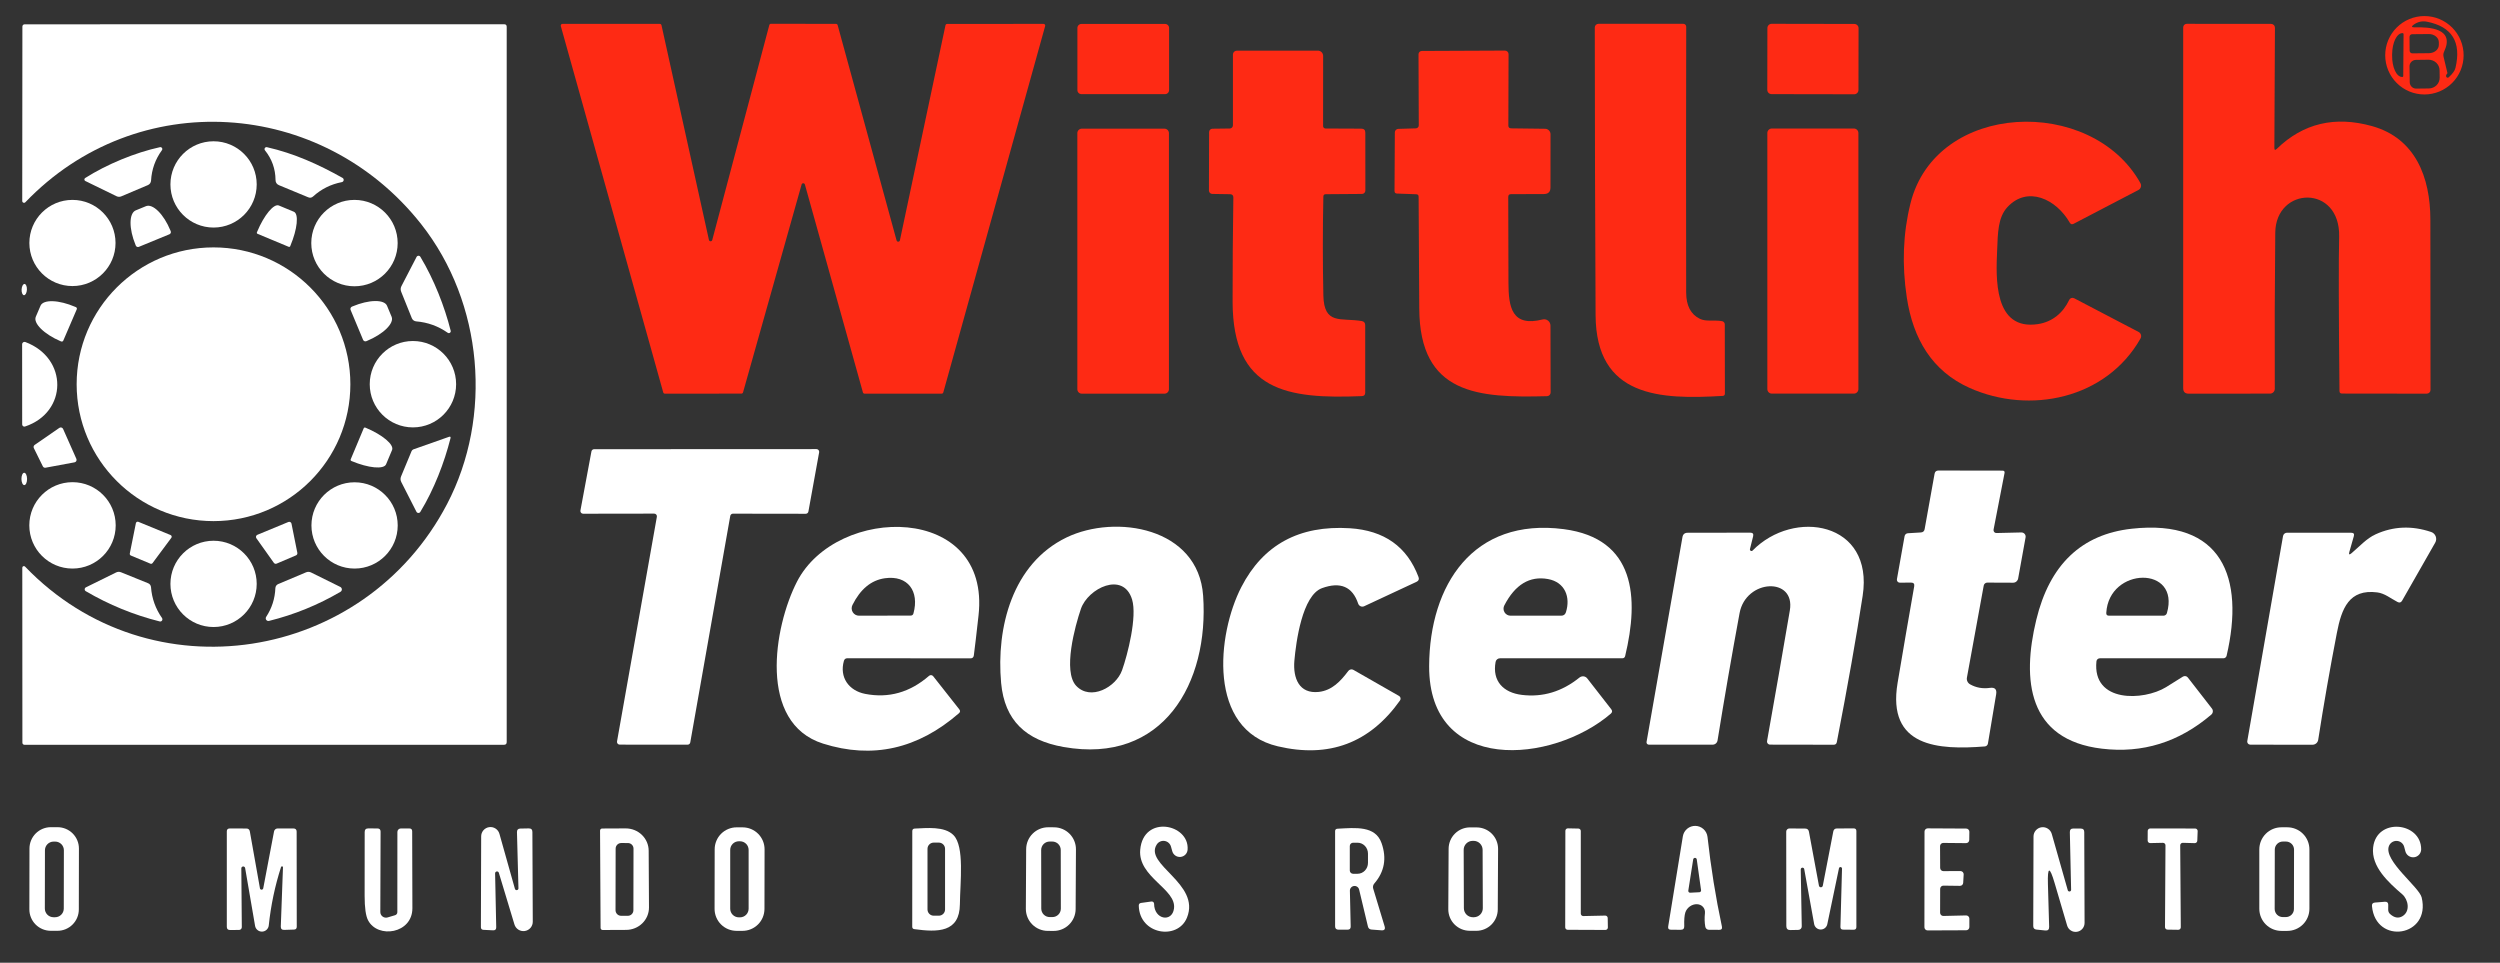 <svg width="470" height="181" viewBox="0 0 470 181" fill="none" xmlns="http://www.w3.org/2000/svg">
<rect x="0" y="0" width="470" height="181" fill="#333333" stroke="none"/>
<g clip-path="url(#clip0_668_128)">
<path d="M463.16 10.389C463.16 11.357 462.969 12.316 462.599 13.21C462.229 14.104 461.686 14.916 461.001 15.601C460.317 16.285 459.504 16.828 458.61 17.198C457.716 17.569 456.758 17.759 455.79 17.759C453.835 17.759 451.961 16.983 450.579 15.601C449.196 14.219 448.42 12.344 448.42 10.389C448.42 8.435 449.196 6.56 450.579 5.178C451.961 3.796 453.835 3.02 455.79 3.02C457.745 3.02 459.619 3.796 461.001 5.178C462.383 6.56 463.16 8.435 463.16 10.389ZM460.06 13.86C459.88 14.033 459.823 14.22 459.89 14.419C459.904 14.465 459.93 14.505 459.965 14.537C460 14.57 460.043 14.592 460.09 14.603C460.137 14.614 460.186 14.613 460.234 14.6C460.281 14.588 460.324 14.563 460.36 14.53C461.087 13.87 461.51 13.28 461.63 12.759C462.77 7.906 460.983 5.013 456.27 4.08C455.39 3.906 454.567 4.086 453.8 4.62C453.287 4.98 453.343 5.153 453.97 5.14C456.7 5.07 461.58 5.31 459.49 9.71C459.343 10.023 459.31 10.346 459.39 10.68L460.11 13.7C460.116 13.727 460.114 13.757 460.106 13.785C460.097 13.813 460.081 13.838 460.06 13.86ZM451.81 14.3L451.87 6.4C451.87 6.356 451.853 6.314 451.824 6.283C451.794 6.251 451.753 6.232 451.71 6.23H451.66C451.41 6.226 451.162 6.325 450.929 6.523C450.696 6.72 450.484 7.011 450.303 7.378C450.123 7.746 449.979 8.184 449.879 8.666C449.779 9.149 449.725 9.666 449.72 10.19V10.47C449.71 11.524 449.901 12.537 450.249 13.287C450.598 14.037 451.077 14.462 451.58 14.47H451.63C451.653 14.471 451.676 14.467 451.698 14.46C451.72 14.452 451.74 14.439 451.757 14.423C451.773 14.408 451.787 14.388 451.796 14.367C451.805 14.346 451.81 14.323 451.81 14.3ZM452.99 6.93L453.01 9.53C453.01 9.662 453.063 9.789 453.156 9.883C453.25 9.977 453.377 10.03 453.51 10.03L456.63 10C457.128 9.996 457.605 9.831 457.955 9.541C458.306 9.25 458.502 8.858 458.5 8.45V7.93C458.499 7.727 458.449 7.527 458.354 7.34C458.258 7.154 458.119 6.985 457.943 6.843C457.768 6.701 457.56 6.588 457.331 6.512C457.102 6.436 456.857 6.398 456.61 6.4L453.49 6.43C453.357 6.43 453.23 6.482 453.136 6.576C453.043 6.67 452.99 6.797 452.99 6.93ZM452.99 12.479L453.03 15.46C453.031 15.618 453.064 15.775 453.126 15.922C453.188 16.068 453.278 16.201 453.391 16.312C453.505 16.424 453.639 16.512 453.786 16.571C453.933 16.631 454.091 16.661 454.25 16.66L456.62 16.63C457.166 16.624 457.688 16.408 458.07 16.029C458.453 15.651 458.665 15.14 458.66 14.61L458.64 13.21C458.637 12.947 458.582 12.687 458.476 12.445C458.37 12.204 458.216 11.985 458.023 11.801C457.83 11.617 457.601 11.472 457.35 11.374C457.099 11.276 456.83 11.227 456.56 11.229L454.19 11.259C454.031 11.261 453.874 11.293 453.728 11.355C453.581 11.418 453.449 11.508 453.337 11.621C453.226 11.734 453.138 11.868 453.078 12.016C453.019 12.163 452.989 12.321 452.99 12.479Z" fill="#FE2A14"/>
<path d="M4.71 106.52C28.29 131.07 68.49 124.54 84.05 94.76C92.63 78.34 90.88 56.97 79.19 42.15C60.46 18.39 25.73 16.16 4.77 38.02C4.723 38.071 4.662 38.106 4.594 38.121C4.526 38.136 4.456 38.13 4.392 38.104C4.327 38.078 4.273 38.033 4.235 37.975C4.197 37.917 4.178 37.849 4.18 37.78L4.21 4.98C4.21 4.871 4.254 4.767 4.333 4.69C4.412 4.613 4.518 4.57 4.63 4.57L94.78 4.56C95.1 4.56 95.26 4.716 95.26 5.03V139.51C95.26 139.85 95.087 140.02 94.74 140.02H4.59C4.54 140.02 4.491 140.01 4.444 139.991C4.398 139.972 4.356 139.944 4.321 139.908C4.286 139.873 4.258 139.831 4.239 139.785C4.22 139.739 4.21 139.689 4.21 139.64L4.19 106.73C4.189 106.669 4.206 106.609 4.239 106.558C4.273 106.507 4.321 106.468 4.377 106.445C4.434 106.423 4.496 106.417 4.555 106.431C4.615 106.444 4.668 106.475 4.71 106.52Z" fill="#FFFFFF"/>
<path d="M133.9 45.13L144.63 4.71C144.648 4.641 144.688 4.58 144.744 4.537C144.8 4.493 144.869 4.47 144.94 4.47L157.18 4.49C157.249 4.492 157.316 4.516 157.37 4.56C157.424 4.603 157.463 4.663 157.48 4.73L168.56 45.21C168.58 45.278 168.622 45.338 168.679 45.38C168.737 45.422 168.807 45.443 168.878 45.441C168.949 45.439 169.017 45.413 169.072 45.367C169.127 45.322 169.165 45.259 169.18 45.19L177.75 4.75C177.766 4.679 177.805 4.616 177.861 4.571C177.918 4.525 177.988 4.5 178.06 4.5L196.18 4.49C196.23 4.489 196.279 4.501 196.324 4.523C196.369 4.545 196.408 4.577 196.438 4.617C196.468 4.657 196.489 4.703 196.498 4.752C196.507 4.801 196.504 4.852 196.49 4.9L177.34 73.78C177.32 73.847 177.279 73.905 177.223 73.947C177.168 73.988 177.1 74.01 177.03 74.01H162.54C162.47 74.01 162.402 73.988 162.346 73.947C162.29 73.905 162.249 73.847 162.23 73.78L151.32 34.69C151.302 34.621 151.262 34.56 151.206 34.516C151.15 34.473 151.081 34.449 151.01 34.449C150.939 34.449 150.87 34.473 150.814 34.516C150.758 34.56 150.718 34.621 150.7 34.69L139.69 73.77C139.67 73.837 139.629 73.895 139.573 73.937C139.518 73.978 139.45 74 139.38 74L125 74.01C124.93 74.01 124.862 73.988 124.806 73.947C124.75 73.905 124.71 73.847 124.69 73.78L105.43 4.9C105.416 4.852 105.413 4.801 105.422 4.752C105.431 4.703 105.452 4.657 105.482 4.617C105.512 4.577 105.551 4.545 105.596 4.523C105.641 4.501 105.69 4.489 105.74 4.49H124.04C124.114 4.488 124.186 4.512 124.245 4.557C124.303 4.603 124.344 4.667 124.36 4.74L133.28 45.11C133.295 45.179 133.333 45.242 133.388 45.287C133.443 45.333 133.511 45.359 133.582 45.361C133.653 45.363 133.723 45.342 133.781 45.3C133.838 45.258 133.88 45.198 133.9 45.13Z" fill="#FE2A14"/>
<path d="M219.03 4.5H203.31C202.89 4.5 202.55 4.84 202.55 5.26V16.94C202.55 17.36 202.89 17.7 203.31 17.7H219.03C219.45 17.7 219.79 17.36 219.79 16.94V5.26C219.79 4.84 219.45 4.5 219.03 4.5Z" fill="#FE2A14"/>
<path d="M323.86 74.43C312.13 75.13 300.05 74.721 299.97 59.24C299.877 41.254 299.827 23.227 299.82 5.16C299.82 4.98 299.892 4.807 300.019 4.68C300.147 4.552 300.32 4.48 300.5 4.48H316.47C316.614 4.48 316.751 4.537 316.852 4.639C316.953 4.74 317.01 4.877 317.01 5.02C316.97 21.654 316.967 38.314 317 55.001C317.007 57.461 317.867 59.107 319.58 59.941C320.76 60.511 322.33 60.111 323.76 60.38C323.901 60.408 324.029 60.484 324.12 60.596C324.211 60.707 324.261 60.847 324.26 60.99L324.28 73.981C324.28 74.267 324.14 74.417 323.86 74.43Z" fill="#FE2A14"/>
<path d="M348.611 4.503L333.071 4.476C332.63 4.475 332.271 4.833 332.27 5.275L332.25 16.895C332.249 17.336 332.607 17.695 333.048 17.696L348.588 17.723C349.03 17.724 349.389 17.366 349.39 16.924L349.41 5.305C349.411 4.863 349.053 4.504 348.611 4.503Z" fill="#FE2A14"/>
<path d="M428.04 27.98C432.987 23.18 438.957 21.757 445.95 23.71C454.14 26 456.9 33.401 456.91 41.251C456.924 51.984 456.934 62.667 456.94 73.3C456.94 73.489 456.866 73.669 456.732 73.802C456.599 73.936 456.419 74.01 456.23 74.01L440.31 73.99C439.984 73.99 439.82 73.831 439.82 73.51C439.674 58.397 439.654 48.737 439.76 44.531C440.01 34.611 427.83 35.02 427.75 43.751C427.65 53.59 427.62 63.374 427.66 73.1C427.66 73.219 427.637 73.336 427.592 73.445C427.547 73.554 427.48 73.653 427.397 73.737C427.313 73.82 427.214 73.887 427.105 73.932C426.996 73.977 426.879 74.001 426.76 74.001L411.47 74.01C410.784 74.01 410.44 73.664 410.44 72.971V5.14C410.44 4.965 410.511 4.798 410.637 4.674C410.762 4.55 410.933 4.48 411.11 4.48L426.97 4.49C427.161 4.49 427.345 4.567 427.48 4.704C427.615 4.841 427.69 5.027 427.69 5.22L427.58 27.78C427.574 28.214 427.727 28.28 428.04 27.98Z" fill="#FE2A14"/>
<path d="M248.79 36.959C248.664 43.146 248.664 49.326 248.79 55.499C248.91 61.16 252.05 59.69 256.01 60.359C256.444 60.433 256.66 60.69 256.66 61.13V73.82C256.66 74.24 256.45 74.456 256.03 74.469C242.05 75.04 231.76 73.579 231.73 56.749C231.724 50.209 231.77 43.673 231.87 37.139C231.87 36.726 231.667 36.516 231.26 36.51L227.91 36.459C227.742 36.457 227.582 36.388 227.464 36.269C227.346 36.149 227.28 35.988 227.28 35.819L227.31 24.829C227.31 24.664 227.375 24.505 227.491 24.388C227.607 24.27 227.765 24.202 227.93 24.2L231.19 24.16C231.349 24.16 231.502 24.096 231.615 23.984C231.727 23.871 231.79 23.719 231.79 23.559V10.239C231.79 10.051 231.866 9.871 232.001 9.737C232.136 9.604 232.319 9.53 232.51 9.53L247.76 9.52C248.023 9.52 248.275 9.624 248.46 9.809C248.646 9.995 248.75 10.247 248.75 10.509L248.74 23.7C248.74 23.822 248.789 23.939 248.875 24.025C248.961 24.111 249.078 24.16 249.2 24.16L255.94 24.189C256.434 24.196 256.68 24.446 256.68 24.939L256.69 35.819C256.69 35.989 256.624 36.152 256.506 36.272C256.388 36.392 256.227 36.459 256.06 36.459L249.25 36.51C248.95 36.51 248.797 36.66 248.79 36.959Z" fill="#FE2A14"/>
<path d="M266.25 36.52L262.65 36.39C262.33 36.383 262.17 36.22 262.17 35.9L262.23 24.88C262.232 24.71 262.3 24.547 262.42 24.426C262.539 24.305 262.7 24.235 262.87 24.23L266.19 24.13C266.335 24.125 266.472 24.063 266.573 23.959C266.674 23.854 266.73 23.715 266.73 23.57L266.68 10.2C266.68 10.035 266.745 9.878 266.862 9.761C266.978 9.645 267.135 9.58 267.3 9.58L282.93 9.51C283.11 9.51 283.283 9.58 283.411 9.706C283.538 9.832 283.61 10.002 283.61 10.18L283.57 23.59C283.563 23.943 283.74 24.123 284.1 24.13L290.49 24.21C290.76 24.215 291.016 24.326 291.205 24.518C291.394 24.711 291.5 24.97 291.5 25.24L291.49 35.24C291.49 36.06 291.08 36.473 290.26 36.48L284.07 36.5C283.723 36.5 283.55 36.673 283.55 37.02C283.557 42.433 283.57 47.82 283.59 53.18C283.6 57.76 284.23 61.51 290 60.06C290.176 60.014 290.359 60.009 290.537 60.046C290.715 60.083 290.882 60.16 291.026 60.272C291.17 60.384 291.286 60.528 291.367 60.692C291.447 60.856 291.489 61.037 291.49 61.22L291.52 73.78C291.52 73.962 291.45 74.137 291.325 74.268C291.2 74.398 291.029 74.475 290.85 74.48C277.89 74.82 266.9 74.2 266.82 57.99C266.78 50.996 266.74 43.993 266.7 36.98C266.7 36.68 266.55 36.526 266.25 36.52Z" fill="#FE2A14"/>
<path d="M389.12 41.87C386.56 37.41 381.17 34.88 377.41 38.92C375.6 40.87 375.6 43.74 375.46 47.11C375.24 52.16 374.77 62.2 383.14 60.93C385.86 60.51 387.85 58.82 389.01 56.39C389.05 56.306 389.107 56.232 389.177 56.171C389.247 56.11 389.328 56.063 389.417 56.034C389.505 56.005 389.599 55.995 389.693 56.002C389.786 56.01 389.877 56.037 389.96 56.08L402.06 62.41C402.165 62.464 402.258 62.539 402.333 62.63C402.409 62.721 402.465 62.827 402.498 62.941C402.532 63.054 402.542 63.174 402.529 63.293C402.515 63.411 402.479 63.526 402.42 63.63C395.97 75.02 381.57 77.96 370.31 72.94C363.24 69.78 359.66 63.72 358.48 55.94C357.54 49.747 357.77 43.843 359.17 38.23C363.96 19 393.22 17.96 402.4 34.43C402.462 34.539 402.5 34.66 402.514 34.784C402.528 34.909 402.517 35.035 402.482 35.155C402.447 35.275 402.388 35.387 402.308 35.484C402.229 35.581 402.131 35.661 402.02 35.72L389.83 42.08C389.53 42.233 389.294 42.163 389.12 41.87Z" fill="#FE2A14"/>
<path d="M348.53 24.16H333.11C332.64 24.16 332.26 24.541 332.26 25.01V73.15C332.26 73.62 332.64 74 333.11 74H348.53C348.999 74 349.38 73.62 349.38 73.15V25.01C349.38 24.541 348.999 24.16 348.53 24.16Z" fill="#FE2A14"/>
<path d="M218.92 24.19H203.38C202.916 24.19 202.54 24.567 202.54 25.03V73.17C202.54 73.634 202.916 74.01 203.38 74.01H218.92C219.384 74.01 219.76 73.634 219.76 73.17V25.03C219.76 24.567 219.384 24.19 218.92 24.19Z" fill="#FE2A14"/>
<path d="M40.15 42.78C44.629 42.78 48.26 39.149 48.26 34.67C48.26 30.191 44.629 26.56 40.15 26.56C35.671 26.56 32.04 30.191 32.04 34.67C32.04 39.149 35.671 42.78 40.15 42.78Z" fill="#FFFFFF"/>
<path d="M16.01 33.47C20.06 30.9 25.39 28.69 30.07 27.67C30.143 27.653 30.219 27.658 30.288 27.686C30.358 27.713 30.417 27.762 30.458 27.824C30.498 27.887 30.518 27.96 30.515 28.035C30.512 28.11 30.486 28.181 30.44 28.24C29.2 29.94 28.52 31.84 28.4 33.94C28.391 34.127 28.33 34.306 28.224 34.458C28.117 34.61 27.971 34.729 27.8 34.8L22.79 36.92C22.655 36.977 22.509 37.005 22.361 37.001C22.213 36.998 22.066 36.963 21.93 36.9L16.04 34.03C15.989 34.005 15.945 33.967 15.913 33.919C15.881 33.872 15.863 33.816 15.86 33.759C15.857 33.702 15.869 33.645 15.896 33.594C15.922 33.543 15.962 33.501 16.01 33.47Z" fill="#FFFFFF"/>
<path d="M50.181 27.67C55.3 28.84 59.85 30.89 64.391 33.44C64.468 33.482 64.531 33.548 64.57 33.628C64.609 33.708 64.622 33.798 64.608 33.886C64.594 33.973 64.553 34.054 64.49 34.118C64.428 34.181 64.348 34.224 64.26 34.24C62.2 34.64 60.404 35.536 58.87 36.93C58.59 37.183 58.281 37.236 57.941 37.09L52.461 34.82C52.027 34.64 51.807 34.313 51.8 33.84C51.781 31.746 51.117 29.886 49.81 28.26C49.763 28.2 49.736 28.127 49.732 28.051C49.728 27.975 49.748 27.899 49.788 27.835C49.828 27.77 49.888 27.72 49.958 27.69C50.028 27.66 50.106 27.653 50.181 27.67Z" fill="#FFFFFF"/>
<path d="M13.62 53.78C18.093 53.78 21.72 50.154 21.72 45.68C21.72 41.207 18.093 37.58 13.62 37.58C9.146 37.58 5.52 41.207 5.52 45.68C5.52 50.154 9.146 53.78 13.62 53.78Z" fill="#FFFFFF"/>
<path d="M66.639 53.82C71.124 53.82 74.76 50.185 74.76 45.7C74.76 41.215 71.124 37.58 66.639 37.58C62.155 37.58 58.52 41.215 58.52 45.7C58.52 50.185 62.155 53.82 66.639 53.82Z" fill="#FFFFFF"/>
<path d="M26.1 46.41C25.992 46.453 25.872 46.452 25.766 46.407C25.659 46.362 25.574 46.277 25.53 46.17L25.46 45.99C25.163 45.27 24.929 44.532 24.772 43.819C24.614 43.106 24.536 42.431 24.541 41.833C24.547 41.235 24.636 40.725 24.804 40.334C24.972 39.942 25.215 39.676 25.52 39.55L27.44 38.76C28.056 38.507 28.884 38.843 29.743 39.692C30.602 40.542 31.421 41.836 32.02 43.29L32.09 43.46C32.113 43.513 32.126 43.57 32.127 43.628C32.127 43.686 32.117 43.744 32.096 43.798C32.074 43.852 32.042 43.901 32.002 43.942C31.962 43.984 31.913 44.017 31.86 44.04L26.1 46.41Z" fill="#FFFFFF"/>
<path d="M48.42 43.96C48.393 43.949 48.368 43.933 48.347 43.912C48.327 43.892 48.31 43.867 48.299 43.84C48.288 43.813 48.282 43.784 48.282 43.755C48.282 43.726 48.288 43.697 48.3 43.67L48.37 43.51C48.989 42.029 49.764 40.685 50.523 39.77C51.282 38.856 51.964 38.446 52.42 38.63L55.25 39.81C55.704 40.002 55.893 40.776 55.775 41.961C55.656 43.146 55.241 44.646 54.62 46.13L54.56 46.29C54.536 46.343 54.492 46.384 54.437 46.405C54.383 46.425 54.323 46.424 54.27 46.4L48.42 43.96Z" fill="#FFFFFF"/>
<path d="M40.14 97.97C54.35 97.97 65.87 86.45 65.87 72.24C65.87 58.029 54.35 46.51 40.14 46.51C25.93 46.51 14.41 58.029 14.41 72.24C14.41 86.45 25.93 97.97 40.14 97.97Z" fill="#FFFFFF"/>
<path d="M79.03 48.28C81.61 52.57 83.58 57.62 84.73 62.18C84.748 62.251 84.744 62.327 84.718 62.396C84.691 62.465 84.644 62.524 84.583 62.566C84.522 62.607 84.45 62.629 84.376 62.628C84.302 62.627 84.23 62.603 84.17 62.56C82.39 61.313 80.417 60.6 78.25 60.42C78.067 60.405 77.892 60.34 77.745 60.232C77.598 60.124 77.486 59.978 77.42 59.81L75.42 54.84C75.28 54.48 75.297 54.13 75.47 53.79L78.31 48.31C78.343 48.243 78.392 48.187 78.454 48.147C78.516 48.106 78.587 48.084 78.661 48.08C78.735 48.077 78.808 48.094 78.873 48.129C78.938 48.164 78.992 48.216 79.03 48.28Z" fill="#FFFFFF"/>
<path d="M4.061 54.414C4.031 54.999 4.231 55.484 4.507 55.498C4.782 55.512 5.03 55.05 5.06 54.465C5.089 53.88 4.89 53.395 4.614 53.381C4.338 53.367 4.091 53.83 4.061 54.414Z" fill="#FFFFFF"/>
<path d="M11.9 64.03C11.883 64.068 11.86 64.102 11.831 64.13C11.801 64.159 11.766 64.181 11.728 64.196C11.69 64.211 11.649 64.218 11.608 64.217C11.568 64.216 11.527 64.207 11.49 64.19L11.34 64.13C10.61 63.816 9.912 63.448 9.285 63.047C8.658 62.647 8.115 62.222 7.687 61.797C7.259 61.371 6.954 60.954 6.79 60.569C6.626 60.183 6.605 59.837 6.73 59.55L7.62 57.47C7.871 56.891 8.696 56.588 9.915 56.627C11.134 56.667 12.646 57.046 14.12 57.68L14.27 57.74C14.307 57.757 14.341 57.78 14.37 57.81C14.398 57.839 14.42 57.874 14.435 57.912C14.45 57.95 14.457 57.991 14.456 58.032C14.455 58.073 14.446 58.113 14.43 58.15L11.9 64.03Z" fill="#FFFFFF"/>
<path d="M65.91 58.26C65.863 58.146 65.863 58.018 65.91 57.904C65.957 57.79 66.047 57.699 66.16 57.65L66.33 57.58C67.79 56.969 69.288 56.615 70.494 56.596C71.7 56.578 72.515 56.895 72.76 57.48L73.63 59.57C73.868 60.156 73.519 60.958 72.658 61.802C71.798 62.645 70.497 63.461 69.04 64.07L68.88 64.14C68.823 64.165 68.761 64.178 68.699 64.178C68.637 64.179 68.576 64.168 68.518 64.144C68.46 64.121 68.408 64.087 68.363 64.043C68.319 63.999 68.284 63.947 68.26 63.89L65.91 58.26Z" fill="#FFFFFF"/>
<path d="M4.76 64.3C12.84 67.33 12.72 77.51 4.72 80.18C4.658 80.203 4.591 80.21 4.525 80.201C4.46 80.192 4.397 80.167 4.343 80.129C4.289 80.091 4.245 80.04 4.215 79.981C4.185 79.922 4.17 79.856 4.17 79.79L4.16 64.72C4.159 64.649 4.175 64.578 4.207 64.515C4.24 64.451 4.288 64.396 4.347 64.355C4.406 64.314 4.474 64.287 4.546 64.277C4.618 64.268 4.692 64.276 4.76 64.3Z" fill="#FFFFFF"/>
<path d="M77.63 80.35C82.114 80.35 85.75 76.715 85.75 72.23C85.75 67.746 82.114 64.11 77.63 64.11C73.145 64.11 69.51 67.746 69.51 72.23C69.51 76.715 73.145 80.35 77.63 80.35Z" fill="#FFFFFF"/>
<path d="M6.51 83.65L11.16 80.44C11.218 80.4 11.283 80.373 11.352 80.362C11.42 80.35 11.491 80.354 11.558 80.374C11.625 80.393 11.687 80.427 11.739 80.472C11.791 80.519 11.833 80.576 11.86 80.64L14.36 86.27C14.389 86.335 14.402 86.406 14.399 86.477C14.396 86.547 14.377 86.617 14.343 86.68C14.309 86.742 14.262 86.796 14.204 86.838C14.147 86.879 14.08 86.907 14.01 86.92L8.56 87.93C8.459 87.948 8.353 87.933 8.261 87.886C8.169 87.839 8.095 87.763 8.05 87.67L6.36 84.24C6.311 84.139 6.3 84.025 6.327 83.917C6.354 83.809 6.419 83.714 6.51 83.65Z" fill="#FFFFFF"/>
<path d="M68.38 80.51C68.404 80.455 68.449 80.411 68.505 80.388C68.562 80.366 68.624 80.367 68.68 80.39L68.78 80.43C69.527 80.743 70.248 81.099 70.9 81.478C71.552 81.856 72.124 82.251 72.582 82.638C73.039 83.025 73.375 83.398 73.569 83.735C73.762 84.071 73.81 84.365 73.71 84.6L72.58 87.29C72.379 87.763 71.59 87.967 70.384 87.856C69.179 87.746 67.656 87.33 66.15 86.7L66.05 86.66C65.995 86.636 65.951 86.591 65.929 86.535C65.906 86.478 65.907 86.416 65.93 86.36L68.38 80.51Z" fill="#FFFFFF"/>
<path d="M84.69 82.4C83.54 86.96 81.6 92.01 79.02 96.24C78.98 96.303 78.925 96.355 78.859 96.389C78.794 96.424 78.72 96.441 78.646 96.438C78.572 96.435 78.5 96.412 78.437 96.372C78.374 96.332 78.324 96.276 78.29 96.21L75.44 90.62C75.266 90.28 75.253 89.93 75.4 89.57L77.38 84.8C77.411 84.728 77.458 84.662 77.516 84.607C77.575 84.552 77.644 84.509 77.72 84.48L84.39 82.13C84.663 82.03 84.763 82.12 84.69 82.4Z" fill="#FFFFFF"/>
<path d="M122.99 96.56L109.62 96.58C109.546 96.579 109.472 96.563 109.405 96.531C109.338 96.499 109.278 96.453 109.231 96.396C109.183 96.339 109.148 96.272 109.129 96.2C109.11 96.128 109.107 96.053 109.12 95.98L111.19 84.87C111.211 84.752 111.273 84.646 111.364 84.569C111.456 84.492 111.571 84.45 111.69 84.45L153.5 84.43C153.575 84.43 153.648 84.447 153.716 84.478C153.783 84.51 153.842 84.556 153.89 84.613C153.938 84.67 153.972 84.737 153.991 84.809C154.01 84.881 154.013 84.956 154 85.03L151.98 96.17C151.959 96.289 151.896 96.397 151.803 96.473C151.709 96.55 151.591 96.592 151.47 96.59L137.79 96.57C137.671 96.57 137.556 96.612 137.464 96.689C137.373 96.766 137.311 96.872 137.29 96.99L129.77 139.58C129.749 139.697 129.688 139.803 129.596 139.88C129.505 139.957 129.39 139.999 129.27 140L116.5 139.99C116.426 139.989 116.352 139.973 116.285 139.941C116.218 139.909 116.158 139.863 116.111 139.806C116.063 139.749 116.028 139.682 116.009 139.61C115.99 139.538 115.987 139.463 116 139.39L123.49 97.16C123.503 97.086 123.5 97.011 123.481 96.939C123.462 96.867 123.428 96.8 123.38 96.743C123.332 96.686 123.273 96.64 123.206 96.608C123.138 96.577 123.065 96.56 122.99 96.56Z" fill="#FFFFFF"/>
<path d="M359.29 109.53L357.15 109.54C357.071 109.54 356.994 109.522 356.923 109.489C356.852 109.455 356.789 109.406 356.739 109.345C356.688 109.284 356.652 109.213 356.631 109.136C356.61 109.059 356.607 108.979 356.62 108.9L358.06 100.81C358.084 100.66 358.159 100.523 358.272 100.421C358.384 100.32 358.528 100.259 358.68 100.25L361.14 100.1C361.526 100.073 361.756 99.87 361.83 99.49L363.7 89.07C363.773 88.663 364.016 88.46 364.43 88.46L376.47 88.48C376.79 88.48 376.916 88.637 376.85 88.95L374.79 99.57C374.775 99.65 374.777 99.732 374.798 99.81C374.818 99.889 374.856 99.962 374.908 100.023C374.96 100.085 375.024 100.133 375.097 100.166C375.171 100.198 375.25 100.213 375.33 100.21L380.02 100.1C380.136 100.098 380.252 100.122 380.358 100.17C380.464 100.218 380.559 100.288 380.634 100.376C380.71 100.464 380.765 100.567 380.795 100.679C380.825 100.79 380.83 100.907 380.81 101.02L379.41 108.77C379.368 108.989 379.251 109.186 379.08 109.329C378.908 109.471 378.692 109.549 378.47 109.55L373.62 109.53C373.458 109.527 373.301 109.582 373.177 109.685C373.052 109.788 372.968 109.931 372.94 110.09L369.78 127.4C369.736 127.643 369.769 127.893 369.875 128.117C369.98 128.341 370.153 128.527 370.37 128.65C371.503 129.29 372.753 129.513 374.12 129.32C375.04 129.193 375.426 129.59 375.28 130.51L373.73 139.79C373.707 139.932 373.637 140.063 373.53 140.161C373.423 140.259 373.285 140.319 373.14 140.33C364.49 141.01 354.71 140.51 356.75 128.37C357.763 122.337 358.803 116.29 359.87 110.23C359.95 109.763 359.756 109.53 359.29 109.53Z" fill="#FFFFFF"/>
<path d="M4.03 90.043C4.035 90.684 4.276 91.202 4.568 91.2C4.861 91.198 5.095 90.677 5.09 90.036C5.086 89.395 4.845 88.878 4.552 88.88C4.259 88.882 4.026 89.403 4.03 90.043Z" fill="#FFFFFF"/>
<path d="M13.63 106.89C18.114 106.89 21.75 103.255 21.75 98.77C21.75 94.286 18.114 90.65 13.63 90.65C9.145 90.65 5.51 94.286 5.51 98.77C5.51 103.255 9.145 106.89 13.63 106.89Z" fill="#FFFFFF"/>
<path d="M66.66 106.89C71.139 106.89 74.77 103.259 74.77 98.78C74.77 94.301 71.139 90.67 66.66 90.67C62.181 90.67 58.55 94.301 58.55 98.78C58.55 103.259 62.181 106.89 66.66 106.89Z" fill="#FFFFFF"/>
<path d="M32.21 101.11L28.68 105.86C28.634 105.922 28.569 105.967 28.494 105.987C28.42 106.007 28.341 106.001 28.27 105.97L24.6 104.44C24.528 104.41 24.469 104.355 24.433 104.286C24.396 104.217 24.385 104.137 24.4 104.06L25.55 98.34C25.561 98.292 25.582 98.247 25.613 98.208C25.643 98.169 25.681 98.137 25.725 98.114C25.768 98.091 25.817 98.078 25.866 98.076C25.915 98.073 25.965 98.082 26.01 98.1L32.07 100.59C32.118 100.61 32.161 100.641 32.195 100.68C32.23 100.719 32.255 100.766 32.268 100.816C32.282 100.866 32.283 100.919 32.273 100.97C32.263 101.021 32.242 101.069 32.21 101.11Z" fill="#FFFFFF"/>
<path d="M51.49 105.82L48.2 101.19C48.162 101.137 48.136 101.076 48.125 101.012C48.114 100.948 48.118 100.882 48.136 100.819C48.155 100.756 48.187 100.699 48.231 100.65C48.275 100.602 48.329 100.564 48.39 100.54L54.22 98.13C54.278 98.107 54.34 98.097 54.403 98.1C54.465 98.104 54.527 98.121 54.582 98.15C54.637 98.18 54.685 98.221 54.723 98.271C54.761 98.321 54.787 98.379 54.8 98.44L55.9 103.93C55.919 104.027 55.905 104.127 55.86 104.215C55.814 104.302 55.74 104.371 55.65 104.41L52.01 105.96C51.92 106 51.82 106.007 51.725 105.982C51.631 105.956 51.547 105.899 51.49 105.82Z" fill="#FFFFFF"/>
<path d="M158.65 124.26C157.79 127.32 159.55 129.84 162.65 130.45C167.063 131.31 171.07 130.177 174.67 127.05C174.724 127.003 174.788 126.968 174.856 126.946C174.925 126.925 174.997 126.918 175.069 126.925C175.141 126.933 175.211 126.955 175.275 126.99C175.339 127.025 175.395 127.073 175.44 127.13L180.35 133.36C180.557 133.627 180.533 133.87 180.28 134.09C172.533 140.824 164.02 142.727 154.74 139.8C142.46 135.93 145.46 117.87 149.83 109.36C157.31 94.81 186.34 94.57 183.96 115.74C183.567 119.274 183.273 121.767 183.08 123.22C183.027 123.587 182.82 123.77 182.46 123.77L159.32 123.75C158.967 123.75 158.743 123.92 158.65 124.26ZM160.26 113.74C160.154 113.953 160.104 114.189 160.114 114.427C160.125 114.664 160.195 114.895 160.32 115.096C160.444 115.298 160.618 115.464 160.825 115.579C161.031 115.693 161.264 115.752 161.5 115.75L171.19 115.73C171.477 115.73 171.657 115.594 171.73 115.32C172.87 111.16 170.69 108.1 166.35 108.71C163.783 109.077 161.753 110.754 160.26 113.74Z" fill="#FFFFFF"/>
<path d="M199.93 140.43C192.89 139.18 188.86 135.49 188.21 128.38C187.27 118.01 190.3 105.97 200.51 101.04C209.74 96.6 225.3 99.14 226.19 112C227.33 128.39 218.69 143.77 199.93 140.43ZM203.21 114.47C202.12 117.65 199.77 126.21 202.32 128.93C205.02 131.8 209.8 129.22 210.95 126C212 123.06 213.81 115.93 212.83 112.7C211.19 107.34 204.54 110.58 203.21 114.47Z" fill="#FFFFFF"/>
<path d="M248.54 110.57C244.83 111.92 243.65 120.65 243.34 124.24C243.07 127.47 244.22 130.49 247.94 130.08C250.4 129.8 252.01 128.1 253.48 126.14C253.591 125.993 253.751 125.892 253.93 125.855C254.108 125.818 254.294 125.848 254.45 125.94L263.02 130.84C263.091 130.88 263.152 130.934 263.2 131C263.248 131.066 263.282 131.141 263.299 131.221C263.316 131.302 263.316 131.385 263.299 131.465C263.282 131.546 263.248 131.622 263.2 131.69C257.514 139.696 249.86 142.57 240.24 140.31C226.93 137.19 228.81 119.22 233.37 110.37C237.47 102.403 244.267 98.716 253.76 99.31C260.234 99.716 264.54 102.773 266.68 108.48C266.834 108.893 266.71 109.193 266.31 109.38L256.47 113.97C256.366 114.019 256.253 114.046 256.138 114.048C256.022 114.051 255.908 114.028 255.801 113.983C255.695 113.938 255.599 113.87 255.519 113.785C255.44 113.7 255.379 113.6 255.34 113.49C254.267 110.29 252 109.316 248.54 110.57Z" fill="#FFFFFF"/>
<path d="M281.17 124.45C280.51 128.05 282.64 130.22 286.11 130.64C290.037 131.12 293.647 130.033 296.94 127.38C297.048 127.294 297.171 127.229 297.303 127.191C297.435 127.152 297.574 127.14 297.709 127.155C297.845 127.169 297.976 127.211 298.095 127.277C298.213 127.343 298.317 127.433 298.4 127.54L302.91 133.33C303.15 133.636 303.123 133.916 302.83 134.17C291.88 143.58 268.59 145.63 268.68 125.22C268.75 109.95 276.95 97.26 293.99 99.48C307.5 101.25 308.16 112.39 305.53 123.33C305.457 123.616 305.273 123.76 304.98 123.76H281.99C281.794 123.759 281.604 123.828 281.454 123.955C281.304 124.081 281.203 124.256 281.17 124.45ZM282.81 113.82C282.705 114.021 282.654 114.246 282.661 114.472C282.669 114.699 282.734 114.92 282.852 115.114C282.969 115.308 283.135 115.468 283.333 115.58C283.53 115.691 283.753 115.75 283.98 115.75H293.51C293.957 115.75 294.25 115.536 294.39 115.11C295.3 112.26 294.22 109.44 291.02 108.86C287.58 108.24 284.843 109.893 282.81 113.82Z" fill="#FFFFFF"/>
<path d="M328.99 103.23C328.978 103.293 328.986 103.358 329.012 103.417C329.039 103.475 329.083 103.524 329.138 103.555C329.193 103.587 329.256 103.599 329.317 103.591C329.379 103.583 329.436 103.555 329.48 103.51C337.22 95.58 352.33 98.06 350.18 112.02C348.994 119.754 347.374 128.924 345.32 139.53C345.254 139.85 345.057 140.01 344.73 140.01L332.78 139.99C332.695 139.99 332.61 139.972 332.533 139.935C332.456 139.899 332.387 139.846 332.333 139.78C332.278 139.714 332.239 139.637 332.218 139.554C332.197 139.471 332.194 139.384 332.21 139.3C333.67 131.127 335.097 122.947 336.49 114.76C337.58 108.41 328.23 108.84 327.04 115.27C325.56 123.277 324.18 131.254 322.9 139.2C322.865 139.424 322.75 139.627 322.578 139.774C322.406 139.92 322.187 140.001 321.96 140H309.99C309.925 140.001 309.861 139.988 309.801 139.961C309.742 139.935 309.689 139.896 309.647 139.847C309.605 139.798 309.574 139.741 309.558 139.679C309.541 139.617 309.538 139.553 309.55 139.49L316.3 100.99C316.394 100.437 316.72 100.16 317.28 100.16L329.05 100.14C329.517 100.14 329.697 100.367 329.59 100.82L328.99 103.23Z" fill="#FFFFFF"/>
<path d="M394.13 124.33C393.33 132.18 403 131.77 407.21 129.19C408.59 128.343 409.647 127.683 410.38 127.21C410.529 127.114 410.709 127.078 410.883 127.109C411.058 127.141 411.214 127.238 411.32 127.38L415.84 133.2C415.972 133.368 416.034 133.582 416.011 133.796C415.989 134.01 415.885 134.209 415.72 134.35C409.647 139.536 402.79 141.67 395.15 140.75C381.23 139.09 380.08 127.84 382.82 116.53C385.327 106.156 391.31 100.446 400.77 99.4C417.74 97.53 422.04 108.54 418.6 123.29C418.568 123.423 418.492 123.542 418.383 123.627C418.274 123.713 418.139 123.759 418 123.76H394.77C394.612 123.759 394.459 123.816 394.34 123.922C394.222 124.027 394.147 124.172 394.13 124.33ZM407.38 115.26C409.96 106.28 396.48 106.53 395.98 115.21C395.953 115.57 396.123 115.75 396.49 115.75H406.73C406.877 115.749 407.019 115.701 407.136 115.613C407.253 115.524 407.339 115.401 407.38 115.26Z" fill="#FFFFFF"/>
<path d="M442.08 104.01C443.61 102.72 444.91 101.22 446.64 100.44C449.953 98.933 453.423 98.79 457.05 100.01C457.246 100.075 457.424 100.182 457.573 100.324C457.722 100.467 457.838 100.64 457.912 100.833C457.985 101.025 458.015 101.231 457.999 101.437C457.984 101.642 457.922 101.841 457.82 102.02L451.6 112.92C451.393 113.287 451.103 113.37 450.73 113.17C449.42 112.49 448.33 111.55 446.92 111.37C441.62 110.7 440.22 114.38 439.33 119C438.023 125.754 436.853 132.454 435.82 139.1C435.777 139.355 435.646 139.587 435.45 139.753C435.254 139.92 435.006 140.011 434.75 140.01L423.07 140C422.984 140 422.899 139.981 422.822 139.945C422.744 139.908 422.675 139.856 422.62 139.79C422.565 139.724 422.524 139.647 422.502 139.564C422.48 139.482 422.475 139.395 422.49 139.31L429.21 100.78C429.241 100.604 429.333 100.444 429.47 100.328C429.607 100.213 429.781 100.15 429.96 100.15L442.04 100.16C442.487 100.16 442.647 100.374 442.52 100.8L441.68 103.75C441.533 104.27 441.667 104.357 442.08 104.01Z" fill="#FFFFFF"/>
<path d="M40.15 117.88C44.629 117.88 48.26 114.249 48.26 109.77C48.26 105.291 44.629 101.66 40.15 101.66C35.671 101.66 32.04 105.291 32.04 109.77C32.04 114.249 35.671 117.88 40.15 117.88Z" fill="#FFFFFF"/>
<path d="M30.46 116.19C30.508 116.261 30.533 116.344 30.532 116.43C30.532 116.515 30.506 116.598 30.458 116.668C30.41 116.737 30.343 116.79 30.265 116.819C30.186 116.848 30.101 116.852 30.02 116.83C25.12 115.597 20.487 113.7 16.12 111.14C16.057 111.102 16.005 111.048 15.97 110.983C15.935 110.918 15.918 110.845 15.921 110.771C15.924 110.697 15.947 110.626 15.988 110.564C16.028 110.502 16.084 110.452 16.15 110.42L21.83 107.62C22.13 107.473 22.44 107.463 22.76 107.59L27.85 109.65C28 109.71 28.13 109.811 28.226 109.941C28.321 110.072 28.378 110.228 28.39 110.39C28.55 112.517 29.24 114.45 30.46 116.19Z" fill="#FFFFFF"/>
<path d="M63.97 110.34C64.055 110.38 64.129 110.444 64.181 110.523C64.234 110.601 64.264 110.693 64.268 110.788C64.272 110.883 64.25 110.977 64.204 111.06C64.159 111.143 64.092 111.212 64.01 111.26C59.79 113.733 55.313 115.557 50.58 116.73C50.482 116.755 50.379 116.749 50.284 116.715C50.19 116.68 50.108 116.617 50.049 116.535C49.991 116.453 49.959 116.355 49.957 116.254C49.955 116.153 49.984 116.054 50.04 115.97C51.113 114.337 51.69 112.537 51.77 110.57C51.775 110.403 51.829 110.242 51.925 110.105C52.021 109.968 52.155 109.862 52.31 109.8L57.53 107.6C57.85 107.467 58.163 107.473 58.47 107.62L63.97 110.34Z" fill="#FFFFFF"/>
<path d="M14.819 170.978C14.819 171.506 14.714 172.028 14.511 172.516C14.308 173.003 14.011 173.446 13.637 173.819C13.263 174.191 12.819 174.486 12.332 174.688C11.843 174.889 11.32 174.992 10.793 174.991L9.533 174.989C9.005 174.988 8.482 174.883 7.995 174.68C7.507 174.477 7.065 174.18 6.692 173.806C6.319 173.432 6.024 172.989 5.823 172.501C5.622 172.013 5.519 171.49 5.52 170.962L5.54 159.522C5.54 158.994 5.645 158.471 5.848 157.984C6.051 157.497 6.348 157.054 6.722 156.681C7.096 156.309 7.54 156.013 8.028 155.812C8.516 155.611 9.039 155.508 9.567 155.509L10.826 155.511C11.354 155.512 11.877 155.617 12.364 155.82C12.852 156.023 13.294 156.319 13.667 156.693C14.04 157.067 14.335 157.511 14.536 157.999C14.737 158.487 14.841 159.01 14.839 159.538L14.819 170.978ZM12.009 159.853C12.009 159.639 11.968 159.427 11.886 159.229C11.805 159.031 11.685 158.851 11.534 158.7C11.383 158.548 11.203 158.428 11.005 158.345C10.808 158.263 10.596 158.221 10.382 158.22L10.082 158.22C9.868 158.219 9.656 158.261 9.458 158.343C9.26 158.424 9.08 158.544 8.929 158.695C8.777 158.846 8.657 159.026 8.574 159.223C8.492 159.421 8.45 159.633 8.449 159.847L8.43 170.807C8.43 171.021 8.471 171.233 8.553 171.431C8.635 171.629 8.754 171.809 8.905 171.96C9.056 172.112 9.236 172.232 9.434 172.314C9.631 172.397 9.843 172.439 10.057 172.44L10.357 172.44C10.571 172.441 10.783 172.399 10.981 172.317C11.179 172.236 11.359 172.116 11.511 171.965C11.662 171.814 11.783 171.634 11.865 171.437C11.947 171.239 11.99 171.027 11.99 170.813L12.009 159.853Z" fill="white"/>
<path d="M143.72 170.878C143.719 171.421 143.611 171.957 143.403 172.458C143.194 172.959 142.889 173.414 142.505 173.797C142.121 174.179 141.665 174.483 141.164 174.689C140.662 174.896 140.125 175.002 139.583 175.001L138.463 174.999C137.92 174.998 137.383 174.89 136.883 174.682C136.382 174.474 135.927 174.168 135.544 173.784C135.162 173.4 134.858 172.944 134.651 172.443C134.445 171.941 134.339 171.404 134.34 170.862L134.359 159.662C134.36 159.12 134.468 158.583 134.677 158.082C134.885 157.581 135.19 157.126 135.574 156.744C135.958 156.361 136.414 156.057 136.916 155.851C137.417 155.644 137.954 155.538 138.497 155.539L139.617 155.541C140.159 155.542 140.696 155.65 141.197 155.858C141.697 156.067 142.152 156.372 142.535 156.756C142.918 157.14 143.221 157.596 143.428 158.097C143.635 158.599 143.74 159.136 143.739 159.678L143.72 170.878ZM140.74 159.78C140.74 159.35 140.569 158.938 140.265 158.635C139.961 158.331 139.549 158.16 139.12 158.16H138.9C138.47 158.16 138.058 158.331 137.754 158.635C137.45 158.938 137.28 159.35 137.28 159.78V170.84C137.28 171.27 137.45 171.682 137.754 171.986C138.058 172.289 138.47 172.46 138.9 172.46H139.12C139.549 172.46 139.961 172.289 140.265 171.986C140.569 171.682 140.74 171.27 140.74 170.84V159.78Z" fill="white"/>
<path d="M202.22 170.905C202.217 171.447 202.108 171.983 201.898 172.483C201.687 172.983 201.381 173.437 200.995 173.818C200.61 174.2 200.153 174.502 199.651 174.707C199.149 174.912 198.611 175.016 198.069 175.013L196.969 175.007C196.426 175.004 195.89 174.895 195.39 174.684C194.89 174.474 194.436 174.168 194.055 173.782C193.673 173.397 193.371 172.94 193.166 172.438C192.962 171.935 192.858 171.398 192.86 170.855L192.919 159.636C192.922 159.093 193.032 158.557 193.242 158.057C193.452 157.557 193.759 157.103 194.144 156.722C194.53 156.34 194.986 156.038 195.489 155.833C195.991 155.629 196.528 155.525 197.071 155.527L198.171 155.533C198.713 155.536 199.25 155.646 199.75 155.856C200.25 156.066 200.703 156.373 201.085 156.758C201.466 157.144 201.768 157.6 201.973 158.103C202.178 158.605 202.282 159.142 202.279 159.685L202.22 170.905ZM199.42 159.797C199.42 159.588 199.378 159.381 199.298 159.189C199.218 158.996 199.1 158.821 198.952 158.673C198.805 158.526 198.629 158.409 198.436 158.33C198.243 158.25 198.036 158.209 197.827 158.21L197.327 158.211C197.119 158.211 196.912 158.252 196.719 158.333C196.526 158.413 196.351 158.53 196.204 158.678C196.056 158.826 195.94 159.002 195.86 159.195C195.781 159.388 195.74 159.595 195.74 159.803L195.759 170.823C195.76 171.032 195.801 171.239 195.881 171.432C195.962 171.624 196.079 171.799 196.227 171.947C196.375 172.094 196.55 172.211 196.743 172.291C196.936 172.37 197.143 172.411 197.352 172.411L197.852 172.41C198.061 172.409 198.268 172.368 198.46 172.288C198.653 172.207 198.828 172.09 198.976 171.942C199.123 171.794 199.24 171.619 199.319 171.426C199.399 171.233 199.44 171.026 199.439 170.817L199.42 159.797Z" fill="white"/>
<path d="M216.97 169.91C216.98 172.9 220.35 173.46 220.71 170.82C221.23 167.12 213.91 164.94 214.36 159.76C214.94 153.12 223.62 154.88 223.27 159.72C223.251 160.07 223.107 160.401 222.865 160.655C222.622 160.908 222.298 161.066 221.949 161.101C221.6 161.136 221.251 161.045 220.963 160.845C220.675 160.645 220.469 160.349 220.38 160.01L220.14 159.15C220.061 158.878 219.906 158.634 219.693 158.448C219.48 158.261 219.218 158.139 218.938 158.097C218.658 158.055 218.372 158.094 218.114 158.21C217.855 158.326 217.635 158.513 217.48 158.75C214.99 162.55 225.76 166.09 223.15 172.52C221.42 176.8 214.22 175.74 214.09 170.27C214.083 169.963 214.23 169.79 214.53 169.75L216.48 169.48C216.541 169.473 216.603 169.479 216.661 169.497C216.72 169.516 216.774 169.546 216.82 169.586C216.866 169.627 216.904 169.677 216.929 169.732C216.955 169.788 216.969 169.849 216.97 169.91Z" fill="white"/>
<path d="M281.58 170.984C281.575 172.053 281.145 173.076 280.385 173.828C279.625 174.58 278.598 174.999 277.529 174.993L276.289 174.987C275.22 174.981 274.198 174.551 273.446 173.791C272.694 173.032 272.275 172.004 272.28 170.936L272.34 159.556C272.346 158.487 272.775 157.464 273.535 156.712C274.295 155.961 275.322 155.541 276.391 155.547L277.631 155.553C278.7 155.559 279.723 155.989 280.474 156.749C281.226 157.508 281.645 158.536 281.64 159.604L281.58 170.984ZM278.731 159.764C278.73 159.542 278.686 159.322 278.6 159.118C278.514 158.913 278.389 158.727 278.232 158.571C278.074 158.414 277.887 158.29 277.682 158.206C277.477 158.122 277.257 158.079 277.035 158.08L276.855 158.08C276.407 158.082 275.978 158.262 275.662 158.58C275.346 158.898 275.169 159.328 275.171 159.776L275.209 170.756C275.21 170.978 275.254 171.198 275.34 171.403C275.426 171.607 275.551 171.793 275.708 171.95C275.866 172.106 276.053 172.23 276.258 172.314C276.463 172.398 276.683 172.441 276.905 172.44L277.085 172.44C277.533 172.438 277.963 172.259 278.278 171.941C278.594 171.622 278.771 171.192 278.769 170.744L278.731 159.764Z" fill="white"/>
<path d="M434.17 170.85C434.17 171.954 433.732 173.012 432.952 173.792C432.171 174.572 431.113 175.01 430.01 175.01H428.91C427.807 175.01 426.749 174.572 425.968 173.792C425.188 173.012 424.75 171.954 424.75 170.85V159.69C424.75 158.587 425.188 157.529 425.968 156.749C426.749 155.969 427.807 155.53 428.91 155.53H430.01C431.113 155.53 432.171 155.969 432.952 156.749C433.732 157.529 434.17 158.587 434.17 159.69V170.85ZM431.28 159.733C431.28 159.534 431.241 159.336 431.165 159.152C431.089 158.967 430.977 158.799 430.836 158.658C430.696 158.516 430.528 158.404 430.344 158.328C430.16 158.251 429.962 158.211 429.762 158.211L429.182 158.21C428.983 158.209 428.785 158.248 428.601 158.324C428.416 158.401 428.248 158.512 428.107 158.653C427.965 158.794 427.853 158.961 427.776 159.146C427.7 159.33 427.66 159.527 427.66 159.727L427.64 170.887C427.64 171.087 427.679 171.284 427.755 171.469C427.831 171.654 427.943 171.821 428.084 171.963C428.224 172.104 428.392 172.216 428.576 172.293C428.76 172.37 428.958 172.409 429.158 172.41L429.738 172.411C429.937 172.411 430.135 172.372 430.319 172.296C430.504 172.22 430.672 172.108 430.813 171.967C430.955 171.827 431.067 171.659 431.144 171.475C431.22 171.291 431.26 171.093 431.26 170.893L431.28 159.733Z" fill="white"/>
<path d="M451.99 159.22C451.909 158.905 451.728 158.626 451.475 158.422C451.222 158.219 450.91 158.102 450.586 158.09C450.262 158.078 449.942 158.17 449.674 158.354C449.407 158.537 449.205 158.802 449.1 159.11C448.14 161.84 454.79 166.75 455.27 168.71C457.08 176.13 446.6 177.74 445.93 170.34C445.89 169.933 446.077 169.713 446.49 169.679L448.36 169.53C448.78 169.503 448.99 169.696 448.99 170.11L448.98 171.02C448.98 171.353 449.103 171.63 449.35 171.85C450.15 172.563 450.923 172.693 451.67 172.24C453.2 171.31 452.74 169.09 451.63 168.13C449.03 165.9 445.74 162.91 446.15 159.31C446.79 153.64 455.19 154.54 455.18 159.67C455.179 160.036 455.044 160.389 454.802 160.664C454.559 160.938 454.225 161.115 453.862 161.162C453.498 161.208 453.13 161.121 452.827 160.917C452.523 160.712 452.304 160.404 452.21 160.05L451.99 159.22Z" fill="white"/>
<path d="M52.84 162.99C51.693 166.543 50.923 170.2 50.53 173.96C50.501 174.277 50.358 174.572 50.127 174.79C49.896 175.008 49.593 175.134 49.275 175.144C48.958 175.153 48.647 175.047 48.403 174.843C48.159 174.64 47.998 174.354 47.95 174.04L46.09 163.22C46.08 163.125 46.033 163.037 45.959 162.976C45.885 162.915 45.79 162.886 45.695 162.895C45.599 162.904 45.511 162.951 45.45 163.025C45.389 163.099 45.36 163.195 45.37 163.29L45.46 174.31C45.46 174.448 45.405 174.58 45.307 174.678C45.21 174.775 45.078 174.83 44.94 174.83L43.24 174.84C42.84 174.84 42.64 174.64 42.64 174.24V156.3C42.64 155.933 42.826 155.75 43.2 155.75L46.31 155.76C46.683 155.76 46.903 155.943 46.97 156.31L48.87 167C48.88 167.073 48.916 167.139 48.972 167.186C49.027 167.234 49.097 167.26 49.171 167.26C49.245 167.26 49.318 167.234 49.376 167.186C49.434 167.139 49.474 167.073 49.49 167L51.52 156.31C51.548 156.153 51.63 156.011 51.753 155.908C51.875 155.806 52.03 155.75 52.19 155.75H55.17C55.57 155.757 55.77 155.957 55.77 156.35L55.79 174.22C55.79 174.567 55.62 174.747 55.28 174.76L53.43 174.82C52.99 174.833 52.776 174.62 52.79 174.18L53.2 163.05C53.202 163.006 53.189 162.964 53.162 162.931C53.135 162.897 53.097 162.875 53.053 162.868C53.01 162.861 52.965 162.869 52.926 162.891C52.886 162.914 52.856 162.949 52.84 162.99Z" fill="white"/>
<path d="M74.7 171.49L74.71 156.4C74.71 156.23 74.777 156.066 74.897 155.944C75.016 155.822 75.179 155.753 75.35 155.75H76.95C77.31 155.744 77.49 155.924 77.49 156.29C77.51 161.11 77.523 165.927 77.53 170.74C77.54 175.53 71.03 176.52 69.2 173.02C68.766 172.2 68.55 170.664 68.55 168.41C68.55 164.41 68.553 160.414 68.56 156.42C68.56 155.967 68.787 155.74 69.24 155.74L70.96 155.75C71.353 155.75 71.55 155.95 71.55 156.35L71.5 171.46C71.499 171.624 71.537 171.786 71.611 171.933C71.684 172.08 71.791 172.208 71.923 172.307C72.054 172.405 72.208 172.473 72.37 172.503C72.533 172.533 72.701 172.525 72.86 172.48L74.27 172.06C74.394 172.025 74.503 171.951 74.581 171.848C74.659 171.745 74.7 171.619 74.7 171.49Z" fill="white"/>
<path d="M93.08 164.22L93.29 174.33C93.297 174.73 93.1 174.92 92.7 174.9L90.9 174.81C90.567 174.797 90.404 174.624 90.41 174.29L90.46 157.25C90.457 156.825 90.608 156.412 90.886 156.09C91.165 155.768 91.552 155.558 91.973 155.5C92.395 155.443 92.824 155.541 93.178 155.777C93.533 156.012 93.79 156.369 93.9 156.78L96.81 167.12C96.837 167.195 96.888 167.258 96.956 167.298C97.024 167.339 97.103 167.354 97.182 167.342C97.26 167.331 97.331 167.292 97.384 167.233C97.436 167.174 97.467 167.099 97.47 167.02L97.19 156.43C97.184 155.997 97.394 155.777 97.82 155.77L99.41 155.74C99.864 155.734 100.09 155.957 100.09 156.41L100.16 173.26C100.167 173.687 100.02 174.101 99.744 174.427C99.469 174.752 99.085 174.967 98.663 175.03C98.241 175.094 97.811 175.002 97.452 174.772C97.093 174.542 96.829 174.19 96.71 173.78L93.79 164.11C93.77 164.021 93.717 163.943 93.642 163.891C93.566 163.84 93.474 163.819 93.384 163.833C93.293 163.847 93.212 163.895 93.156 163.967C93.099 164.039 93.072 164.129 93.08 164.22Z" fill="white"/>
<path d="M112.81 156.15C112.81 156.047 112.851 155.948 112.924 155.875C112.997 155.801 113.096 155.76 113.2 155.76L117.62 155.74C118.186 155.738 118.747 155.844 119.271 156.052C119.795 156.261 120.271 156.568 120.673 156.956C121.075 157.344 121.395 157.806 121.614 158.314C121.833 158.823 121.947 159.369 121.95 159.92L122.01 170.6C122.015 171.714 121.566 172.784 120.761 173.576C119.957 174.367 118.863 174.815 117.72 174.82L113.3 174.84C113.196 174.84 113.097 174.799 113.024 174.726C112.951 174.653 112.91 174.554 112.91 174.45L112.81 156.15ZM119.1 159.543C119.1 159.405 119.073 159.269 119.02 159.141C118.968 159.014 118.891 158.898 118.793 158.8C118.696 158.703 118.58 158.625 118.453 158.572C118.326 158.519 118.189 158.492 118.051 158.491L116.791 158.489C116.654 158.489 116.517 158.516 116.39 158.568C116.262 158.621 116.146 158.698 116.048 158.795C115.951 158.893 115.873 159.008 115.82 159.136C115.767 159.263 115.74 159.399 115.74 159.537L115.719 171.117C115.719 171.255 115.746 171.392 115.799 171.519C115.851 171.647 115.928 171.763 116.026 171.86C116.123 171.958 116.239 172.036 116.366 172.089C116.493 172.142 116.63 172.169 116.768 172.169L118.028 172.171C118.166 172.172 118.302 172.145 118.43 172.092C118.557 172.04 118.673 171.962 118.771 171.865C118.868 171.768 118.946 171.652 118.999 171.525C119.052 171.398 119.079 171.261 119.079 171.123L119.1 159.543Z" fill="white"/>
<path d="M179.26 157.01C181.36 159.13 180.5 165.89 180.46 170C180.41 175.33 176.28 175.28 171.9 174.68C171.633 174.647 171.5 174.494 171.5 174.22L171.51 156.25C171.51 155.944 171.667 155.784 171.98 155.77C174.24 155.68 177.57 155.29 179.26 157.01ZM177.67 159.58C177.67 159.27 177.547 158.972 177.327 158.753C177.108 158.534 176.81 158.41 176.5 158.41H175.54C175.23 158.41 174.932 158.534 174.713 158.753C174.493 158.972 174.37 159.27 174.37 159.58V170.98C174.37 171.291 174.493 171.588 174.713 171.808C174.932 172.027 175.23 172.15 175.54 172.15H176.5C176.81 172.15 177.108 172.027 177.327 171.808C177.547 171.588 177.67 171.291 177.67 170.98V159.58Z" fill="white"/>
<path d="M253.78 167.49L253.93 174.17C253.943 174.577 253.747 174.78 253.34 174.78H251.64C251.213 174.78 251 174.567 251 174.14V156.26C251 155.973 251.147 155.82 251.44 155.8C254.89 155.61 258.57 155.21 259.73 158.5C260.737 161.353 260.283 163.887 258.37 166.1C258.257 166.229 258.178 166.384 258.141 166.55C258.104 166.717 258.111 166.889 258.16 167.05L260.31 174.16C260.463 174.693 260.267 174.94 259.72 174.9L257.86 174.76C257.487 174.733 257.257 174.54 257.17 174.18L255.52 167.26C255.475 167.043 255.349 166.851 255.168 166.722C254.986 166.594 254.763 166.538 254.543 166.568C254.323 166.597 254.122 166.708 253.981 166.879C253.839 167.05 253.767 167.268 253.78 167.49ZM253.76 159.05V163.65C253.76 163.813 253.824 163.969 253.938 164.085C254.052 164.201 254.207 164.268 254.37 164.27H255.21C255.468 164.271 255.724 164.219 255.963 164.117C256.202 164.015 256.419 163.864 256.602 163.673C256.785 163.483 256.931 163.256 257.03 163.007C257.129 162.758 257.18 162.49 257.18 162.22V160.48C257.18 159.938 256.975 159.418 256.61 159.034C256.244 158.65 255.748 158.433 255.23 158.43H254.39C254.308 158.429 254.226 158.444 254.15 158.474C254.073 158.505 254.004 158.55 253.945 158.608C253.886 158.666 253.84 158.735 253.808 158.811C253.776 158.886 253.76 158.968 253.76 159.05Z" fill="white"/>
<path d="M297.66 172.22L301.78 172.13C301.84 172.128 301.9 172.139 301.957 172.161C302.013 172.183 302.064 172.215 302.108 172.257C302.152 172.299 302.187 172.349 302.211 172.404C302.235 172.46 302.248 172.519 302.25 172.58L302.28 174.36C302.281 174.421 302.27 174.482 302.248 174.539C302.225 174.596 302.191 174.648 302.149 174.691C302.106 174.735 302.055 174.77 301.998 174.794C301.942 174.817 301.881 174.83 301.82 174.83L294.72 174.8C294.659 174.8 294.6 174.788 294.544 174.765C294.488 174.741 294.437 174.708 294.395 174.665C294.352 174.622 294.318 174.571 294.295 174.516C294.272 174.46 294.26 174.4 294.26 174.34L294.29 156.19C294.29 156.128 294.302 156.068 294.326 156.011C294.349 155.955 294.384 155.904 294.428 155.861C294.472 155.818 294.524 155.784 294.581 155.762C294.638 155.739 294.699 155.728 294.76 155.73L296.74 155.77C296.86 155.772 296.974 155.822 297.059 155.908C297.143 155.994 297.19 156.109 297.19 156.23V171.76C297.19 171.821 297.202 171.882 297.226 171.938C297.249 171.994 297.284 172.046 297.328 172.088C297.372 172.131 297.424 172.165 297.481 172.188C297.538 172.21 297.599 172.221 297.66 172.22Z" fill="white"/>
<path d="M316.84 171.55C316.667 172.103 316.6 172.96 316.64 174.12C316.653 174.58 316.43 174.807 315.97 174.8L314.15 174.79C313.73 174.79 313.553 174.583 313.62 174.17L316.38 157.21C316.475 156.656 316.767 156.154 317.202 155.797C317.636 155.44 318.185 155.252 318.747 155.266C319.309 155.281 319.847 155.498 320.263 155.877C320.679 156.255 320.944 156.771 321.01 157.33C321.637 163.037 322.54 168.657 323.72 174.19C323.807 174.61 323.637 174.817 323.21 174.81L321.27 174.8C321.112 174.8 320.958 174.744 320.836 174.642C320.714 174.54 320.63 174.398 320.6 174.24C320.453 173.447 320.43 172.593 320.53 171.68C320.576 171.232 320.447 170.812 320.17 170.5C319.893 170.188 319.486 170.006 319.028 169.99C318.57 169.974 318.093 170.124 317.689 170.412C317.285 170.7 316.983 171.105 316.84 171.55ZM319.48 167.74C319.528 167.738 319.574 167.725 319.617 167.704C319.659 167.683 319.697 167.653 319.727 167.616C319.757 167.579 319.779 167.537 319.792 167.491C319.804 167.445 319.807 167.397 319.8 167.35L318.99 161.56C318.976 161.481 318.935 161.409 318.874 161.358C318.813 161.306 318.735 161.278 318.655 161.278C318.575 161.278 318.498 161.306 318.436 161.358C318.375 161.409 318.334 161.481 318.32 161.56L317.4 167.44C317.393 167.49 317.396 167.542 317.411 167.59C317.426 167.639 317.452 167.684 317.487 167.721C317.521 167.759 317.564 167.788 317.611 167.807C317.658 167.826 317.709 167.833 317.76 167.83L319.48 167.74Z" fill="white"/>
<path d="M338.54 163.48L338.73 174.16C338.731 174.246 338.715 174.331 338.684 174.41C338.652 174.489 338.606 174.562 338.546 174.623C338.487 174.684 338.416 174.733 338.338 174.767C338.259 174.801 338.175 174.819 338.09 174.82L336.6 174.85C336.086 174.864 335.83 174.614 335.83 174.1L335.81 156.34C335.81 156.262 335.825 156.185 335.855 156.112C335.886 156.04 335.93 155.975 335.986 155.92C336.042 155.865 336.108 155.821 336.181 155.792C336.253 155.763 336.331 155.749 336.41 155.75L339.37 155.77C339.77 155.77 340.006 155.967 340.08 156.36L341.96 166.5C341.974 166.587 342.018 166.665 342.085 166.722C342.152 166.779 342.237 166.81 342.325 166.81C342.412 166.81 342.497 166.779 342.564 166.722C342.631 166.665 342.675 166.587 342.69 166.5L344.66 156.31C344.733 155.944 344.956 155.757 345.33 155.75L348.49 155.74C348.83 155.734 349 155.9 349 156.24V174.28C349 174.627 348.823 174.797 348.47 174.79L346.5 174.77C346.16 174.764 345.993 174.59 346 174.25L346.3 163.29C346.298 163.221 346.272 163.154 346.225 163.102C346.178 163.05 346.114 163.016 346.045 163.008C345.976 162.999 345.906 163.016 345.848 163.055C345.79 163.094 345.748 163.153 345.73 163.22L343.53 173.76C343.467 174.045 343.309 174.299 343.081 174.479C342.853 174.66 342.569 174.756 342.278 174.751C341.987 174.747 341.707 174.641 341.485 174.453C341.263 174.266 341.112 174.007 341.06 173.72L339.2 163.42C339.192 163.333 339.149 163.252 339.082 163.196C339.014 163.14 338.927 163.112 338.84 163.12C338.752 163.128 338.671 163.171 338.615 163.238C338.559 163.306 338.532 163.393 338.54 163.48Z" fill="white"/>
<path d="M364.75 167.1L364.74 171.6C364.74 171.68 364.756 171.759 364.787 171.832C364.817 171.906 364.863 171.972 364.919 172.028C364.976 172.084 365.043 172.128 365.117 172.158C365.191 172.187 365.27 172.202 365.35 172.2L369.63 172.1C369.71 172.099 369.789 172.114 369.863 172.143C369.937 172.173 370.004 172.217 370.061 172.273C370.118 172.328 370.163 172.395 370.193 172.469C370.224 172.542 370.24 172.621 370.24 172.7V174.29C370.24 174.45 370.177 174.602 370.064 174.715C369.952 174.827 369.799 174.89 369.64 174.89L362.39 174.92C362.231 174.92 362.078 174.857 361.966 174.745C361.853 174.632 361.79 174.48 361.79 174.32L361.81 156.33C361.81 156.252 361.826 156.174 361.856 156.101C361.886 156.028 361.93 155.962 361.986 155.906C362.041 155.85 362.108 155.806 362.18 155.776C362.253 155.746 362.331 155.73 362.41 155.73L369.64 155.77C369.799 155.77 369.952 155.834 370.064 155.946C370.177 156.059 370.24 156.211 370.24 156.37L370.22 157.91C370.22 158.07 370.157 158.222 370.044 158.335C369.932 158.447 369.779 158.51 369.62 158.51L365.34 158.47C365.26 158.469 365.18 158.484 365.105 158.514C365.03 158.544 364.963 158.589 364.906 158.646C364.849 158.703 364.804 158.771 364.774 158.845C364.744 158.92 364.729 159 364.73 159.08L364.75 163.17C364.75 163.249 364.766 163.327 364.796 163.4C364.826 163.473 364.87 163.539 364.926 163.595C364.981 163.65 365.048 163.695 365.12 163.725C365.193 163.755 365.271 163.77 365.35 163.77L368.57 163.76C368.651 163.76 368.732 163.777 368.807 163.809C368.882 163.841 368.949 163.888 369.005 163.947C369.061 164.006 369.105 164.075 369.133 164.152C369.162 164.228 369.174 164.309 369.17 164.39L369.08 165.97C369.072 166.126 369.004 166.273 368.89 166.379C368.777 166.485 368.626 166.543 368.47 166.54L365.36 166.5C365.28 166.499 365.201 166.514 365.127 166.543C365.053 166.573 364.986 166.617 364.929 166.673C364.873 166.728 364.827 166.795 364.797 166.869C364.766 166.942 364.75 167.021 364.75 167.1Z" fill="white"/>
<path d="M385.01 166.22L385.24 174.25C385.253 174.757 385.007 174.983 384.5 174.93L382.84 174.76C382.447 174.713 382.25 174.49 382.25 174.09L382.3 157.25C382.302 156.829 382.456 156.424 382.733 156.108C383.01 155.791 383.391 155.585 383.807 155.527C384.224 155.468 384.647 155.562 385 155.79C385.353 156.019 385.612 156.366 385.73 156.77L388.74 167.36C388.759 167.436 388.806 167.503 388.872 167.547C388.938 167.591 389.017 167.609 389.095 167.598C389.174 167.587 389.245 167.547 389.296 167.487C389.346 167.426 389.373 167.349 389.37 167.27L389.13 156.44C389.123 155.98 389.35 155.753 389.81 155.76L391.18 155.77C391.62 155.77 391.84 155.99 391.84 156.43L391.9 173.52C391.898 173.923 391.751 174.312 391.487 174.617C391.222 174.921 390.857 175.121 390.459 175.179C390.061 175.238 389.656 175.151 389.318 174.934C388.981 174.717 388.733 174.386 388.62 174L386.27 166.02C385.33 162.82 384.91 162.887 385.01 166.22Z" fill="white"/>
<path d="M409.88 158.93L409.99 174.32C409.991 174.383 409.98 174.446 409.956 174.505C409.932 174.564 409.897 174.618 409.852 174.662C409.807 174.707 409.754 174.743 409.695 174.766C409.636 174.79 409.573 174.801 409.51 174.8L407.49 174.77C407.365 174.77 407.246 174.72 407.157 174.632C407.069 174.544 407.02 174.425 407.02 174.3L407.11 158.92C407.11 158.857 407.097 158.795 407.073 158.738C407.049 158.68 407.013 158.628 406.969 158.584C406.924 158.54 406.871 158.506 406.813 158.483C406.755 158.46 406.692 158.449 406.63 158.45L404.24 158.5C404.177 158.501 404.115 158.49 404.057 158.467C403.999 158.444 403.946 158.41 403.901 158.366C403.856 158.322 403.821 158.27 403.796 158.212C403.772 158.155 403.76 158.093 403.76 158.03L403.77 156.22C403.77 156.158 403.782 156.097 403.806 156.04C403.829 155.983 403.864 155.931 403.907 155.888C403.951 155.844 404.003 155.809 404.06 155.786C404.117 155.762 404.178 155.75 404.24 155.75L412.69 155.76C412.753 155.76 412.816 155.773 412.874 155.798C412.933 155.822 412.985 155.859 413.029 155.905C413.073 155.95 413.107 156.005 413.13 156.064C413.152 156.123 413.162 156.187 413.16 156.25L413.09 158.06C413.085 158.183 413.031 158.299 412.942 158.383C412.852 158.467 412.733 158.513 412.61 158.51L410.37 158.45C410.306 158.447 410.241 158.458 410.181 158.481C410.121 158.504 410.067 158.539 410.021 158.584C409.975 158.629 409.939 158.683 409.914 158.742C409.89 158.802 409.878 158.866 409.88 158.93Z" fill="white"/>
</g>
<defs>
<clipPath id="clip0_668_128">
<rect width="470" height="181" fill="white"/>
</clipPath>
</defs>
</svg>

